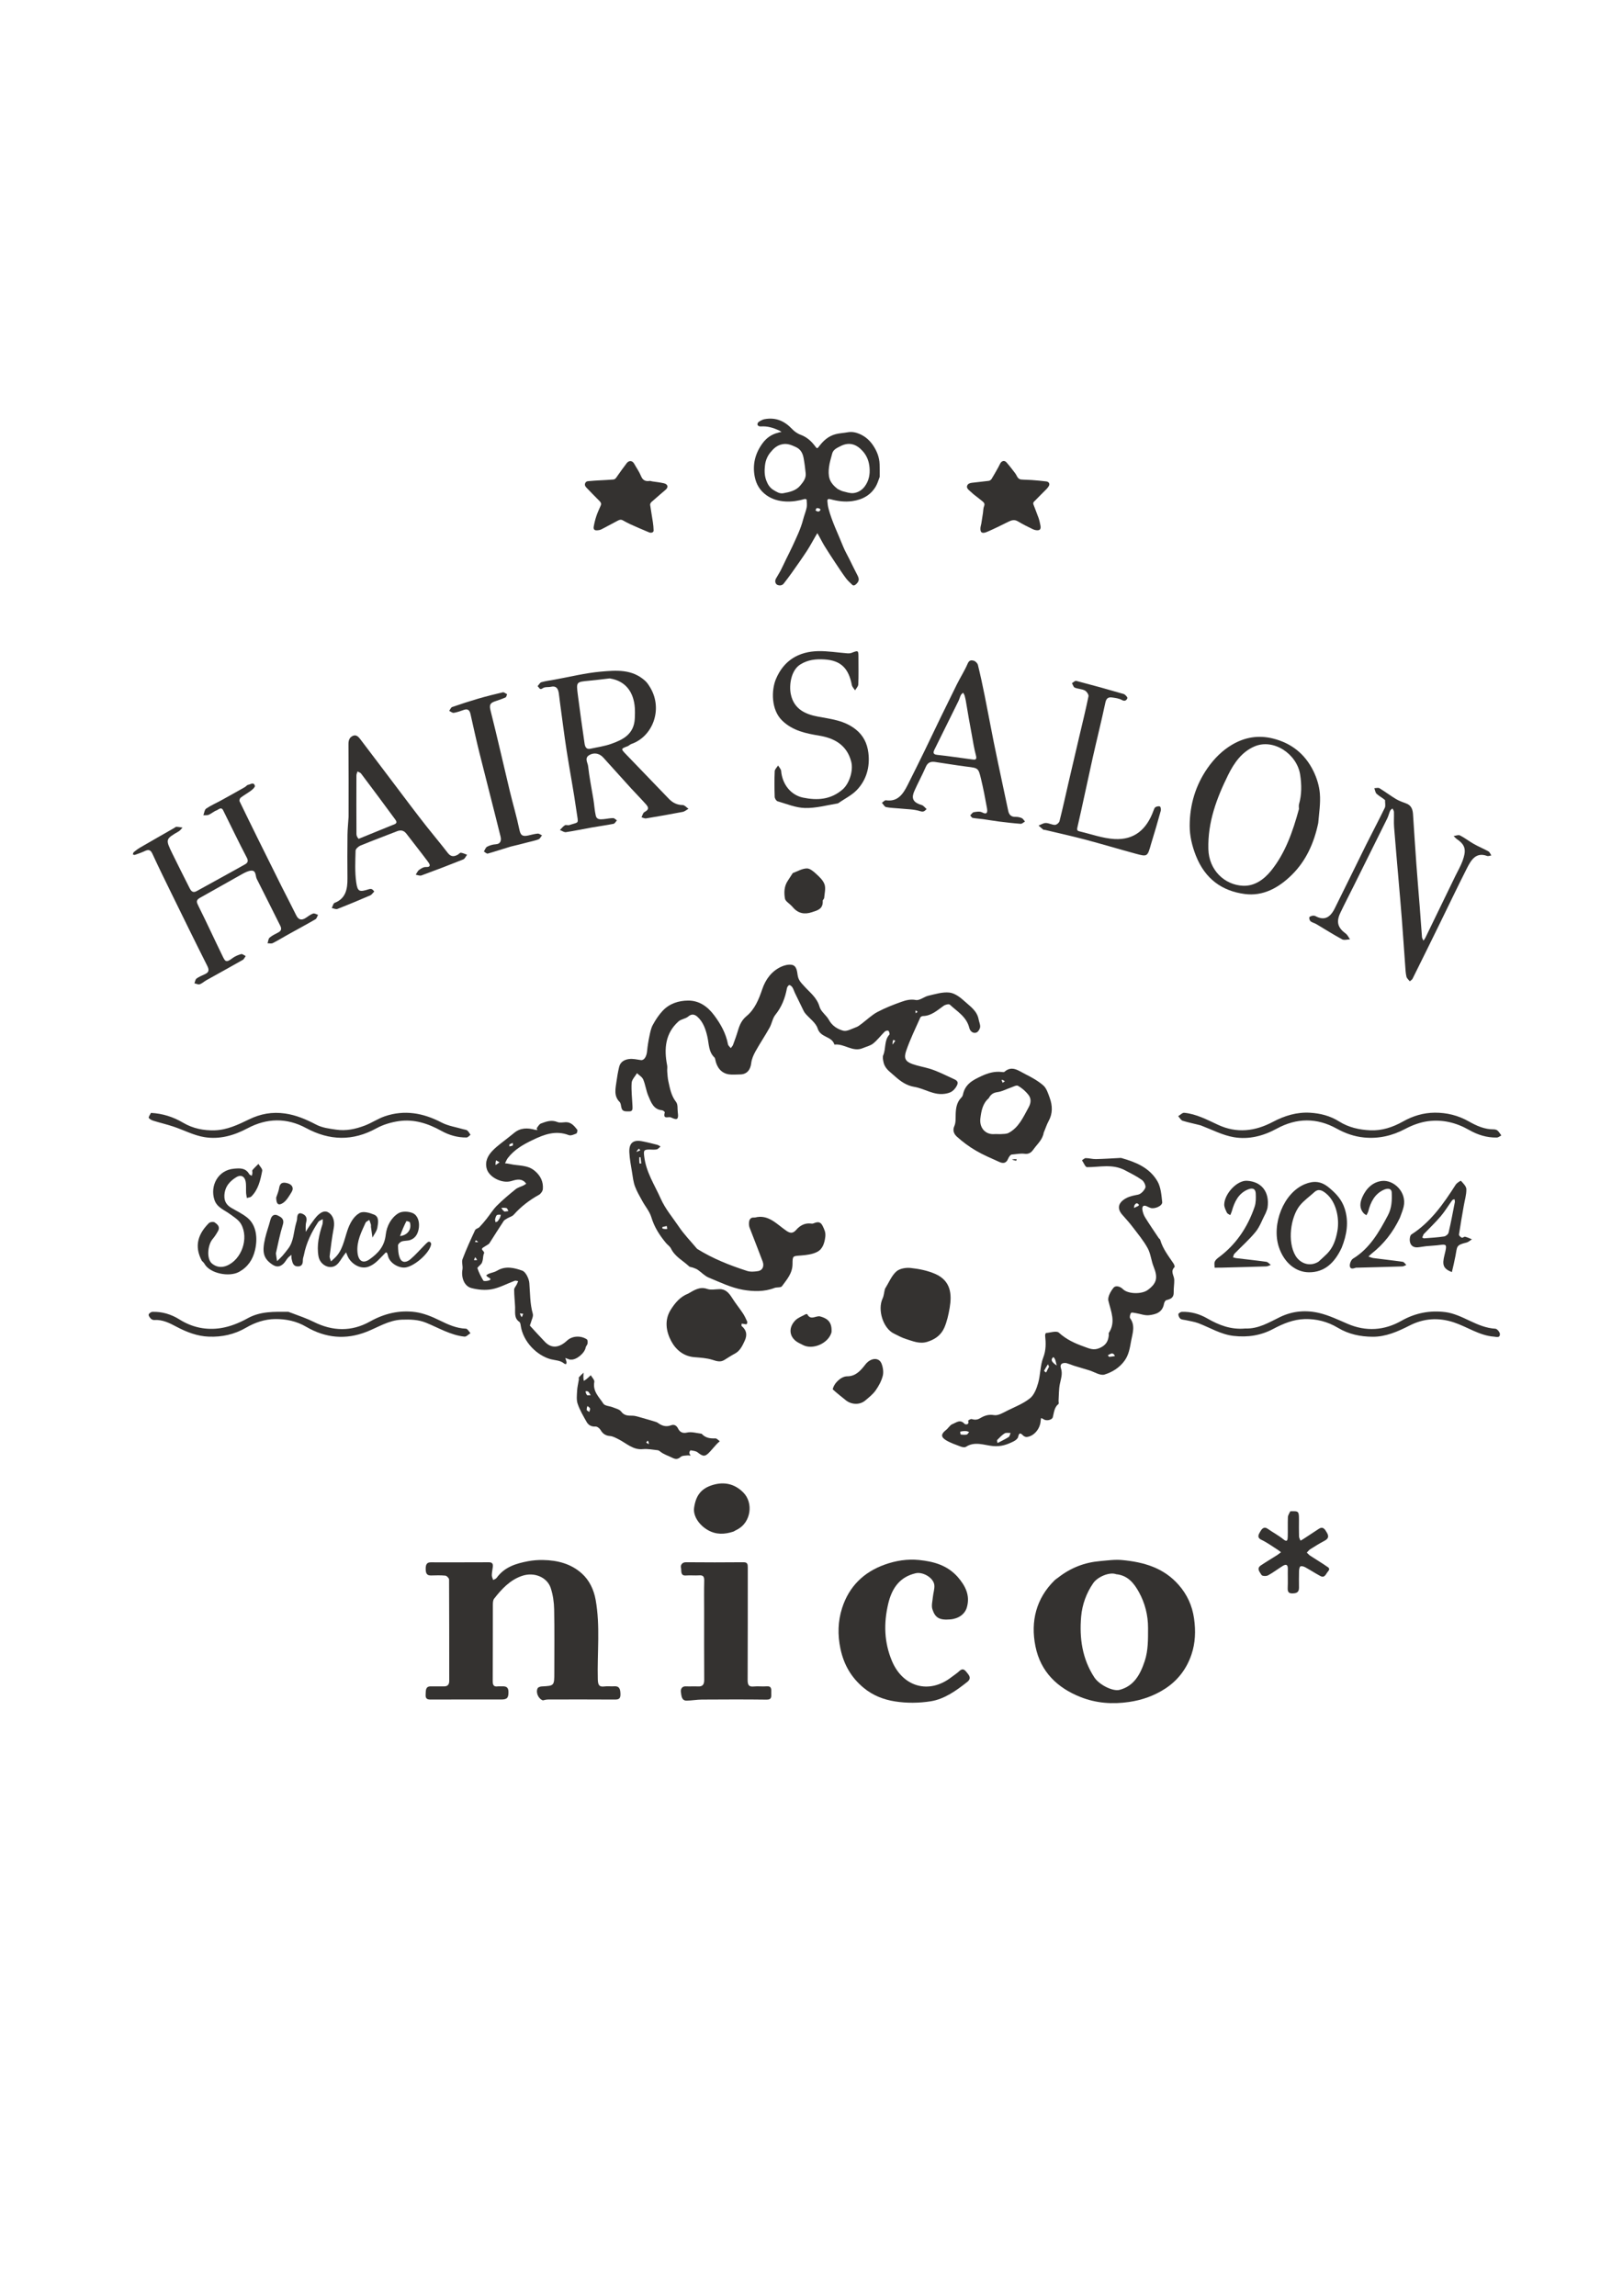 <?xml version="1.0" encoding="UTF-8" standalone="no"?><svg xmlns="http://www.w3.org/2000/svg" xmlns:xlink="http://www.w3.org/1999/xlink" fill="#343230" height="841.89" viewBox="0 0 595.28 841.89" width="595.28"><g><g><g><defs><path d="M47.93 142.99H551.48V625.44H47.93z" id="a"/></defs><clipPath id="b"><use overflow="visible" xlink:href="#a"/></clipPath><path clip-path="url(#b)" clip-rule="evenodd" d="M199.1,623.54c-1.68-0.61-2.67-2.93-1.9-4.44c0.21-0.41,0.99-0.65,1.53-0.67c4.57-0.24,4.58-0.22,4.58-5.15 c0-7.73,0.1-15.46-0.06-23.18c-0.05-2.6-0.45-5.3-1.25-7.74c-1.28-3.93-6.01-6.02-10.56-4.46c-4.36,1.49-7.42,4.77-10.22,8.37 c-0.4,0.51-0.44,1.45-0.45,2.18c-0.03,9.33,0.01,18.66-0.05,27.99c-0.01,1.51,0.39,2.17,1.83,1.97c0.47-0.06,0.96,0.01,1.43-0.01 c1.32-0.07,2.47,0.07,2.51,1.91c0.05,2.3-0.48,2.91-2.59,2.91c-8.61,0-17.22-0.02-25.83,0.02c-1.3,0.01-2.06-0.21-1.95-1.85 c0.09-1.47-0.13-3.01,1.93-2.99c1.57,0.02,3.14-0.02,4.72,0.01c1.32,0.03,2-0.56,2-2.02c-0.01-12.39,0.01-24.78-0.06-37.17 c0-0.5-0.85-1.37-1.37-1.42c-1.76-0.18-3.55-0.09-5.32-0.06c-1.57,0.02-1.87-0.96-1.88-2.38c-0.01-1.4,0.26-2.44,1.82-2.44 c7.11,0,14.21,0.02,21.32-0.02c1.17-0.01,1.62,0.48,1.48,1.66c-0.12,1.04-0.36,2.06-0.37,3.1c-0.01,0.57,0.32,1.15,0.5,1.73 c0.43-0.25,0.99-0.39,1.26-0.77c2.93-4.04,7.16-5.28,11.54-6.11c1.82-0.34,3.71-0.48,5.56-0.44c5.21,0.1,10.19,1.34,14.22,5 c2.68,2.44,4.32,5.84,4.99,9.56c1.75,9.66,0.55,19.43,0.8,29.15c0.05,2.03,0.44,2.94,2.47,2.65c1.14-0.16,2.32,0.04,3.48-0.05 c1.97-0.15,2.3,0.98,2.36,2.79c0.06,1.89-0.72,2.08-2.19,2.07c-8.06-0.06-16.13-0.03-24.19-0.02 C200.52,623.22,199.86,623.35,199.1,623.54z" fill-rule="evenodd"/><path clip-path="url(#b)" clip-rule="evenodd" d="M335.76,370.6c0.03,0.33,0.07,0.66,0.1,0.98c0.23-0.17,0.46-0.34,0.68-0.51 C336.36,370.84,336.16,370.61,335.76,370.6z M327.36,383.06c0.34-0.46,0.68-0.93,1.03-1.39c-0.26-0.12-0.51-0.24-0.77-0.36 C327.46,381.82,327.31,382.33,327.36,383.06 M316.18,375.3c1.95-1.5,3.68-3.16,5.69-4.22c2.82-1.49,5.81-2.66,8.8-3.72 c1.65-0.58,3.3-1.02,5.24-0.65c1.4,0.26,3.03-1.21,4.62-1.58c2.54-0.58,5.18-1.42,7.68-1.15c1.92,0.21,3.93,1.68,5.48,3.11 c2.06,1.91,4.67,3.5,5.26,6.78c0.17,0.94,0.65,1.89,0.54,2.78c-0.09,0.73-0.71,1.72-1.31,1.97c-1.29,0.53-2.37-0.5-2.65-1.64 c-1.03-4.18-4.44-6.02-7.13-8.55c-0.38-0.36-1.67-0.03-2.28,0.4c-2.36,1.66-4.51,3.7-7.58,3.76c-0.34,0.01-0.86,0.25-0.99,0.54 c-1.78,4.02-3.73,7.98-5.16,12.14c-0.93,2.7-0.42,3.97,2.25,4.92c2.1,0.75,4.23,1.08,6.31,1.71c3.08,0.93,5.99,2.49,8.96,3.82 c1.39,0.62,1.8,1.3,0.72,2.94c-1.08,1.64-2.2,2.14-4.03,2.43c-4.13,0.66-7.46-1.9-11.24-2.52c-2.88-0.48-5.07-2.02-7.3-4.05 c-1.64-1.5-3.48-2.58-4-4.98c-0.18-0.84-0.42-1.9-0.11-2.6c1.04-2.42,0.29-5.44,2.27-7.55c0.17-0.18-0.09-1.18-0.39-1.39 c-0.28-0.19-1.03,0-1.34,0.31c-1.44,1.42-2.67,3.1-4.22,4.34c-1.07,0.86-2.54,1.16-3.83,1.71c-3.63,1.57-6.72-1.67-10.22-1.31 c-0.06,0.01-0.18,0-0.19-0.03c-0.98-3.14-5.03-2.41-6.13-5.86c-0.67-2.1-2.92-3.63-4.45-5.42c-0.26-0.3-0.5-0.65-0.68-1.01 c-1.09-2.21-2.17-4.43-3.24-6.66c-0.32-0.66-0.51-1.4-0.9-2c-0.26-0.39-0.8-0.87-1.15-0.82c-0.33,0.05-0.77,0.69-0.85,1.14 c-0.67,3.63-1.93,6.88-4.25,9.75c-1.03,1.27-1.28,3.22-2.12,4.72c-1.64,2.94-3.52,5.72-5.16,8.67c-0.73,1.32-1.4,2.82-1.57,4.31 c-0.28,2.54-1.65,4.16-4.11,4.16c-1.39,0-2.8,0.18-4.16-0.04c-2.65-0.42-4.36-2.44-4.92-5.43c-0.05-0.26-0.12-0.58-0.29-0.74 c-2.18-2.04-2-4.95-2.6-7.61c-0.62-2.74-1.55-5.44-3.65-7.32c-0.95-0.85-2.07-1.22-3.37-0.1c-1,0.86-2.59,0.93-3.57,1.8 c-4.81,4.31-5.39,9.95-4.17,16.11c0.14,0.72-0.03,1.51,0.03,2.26c0.1,1.21,0.16,2.43,0.42,3.61c0.58,2.65,1.06,5.31,2.8,7.52 c0.77,0.98,0.48,2.53,0.65,3.75c0.46,3.26-0.65,2.79-2.54,1.94c-0.9-0.4-3.02,0.94-2.22-1.85c0.04-0.14-0.63-0.73-0.99-0.76 c-3.12-0.23-4.06-2.9-5.07-5.31c-0.8-1.9-1.05-4.06-1.85-5.96c-0.4-0.95-1.5-1.56-2.29-2.33c-0.69,1.18-1.88,2.33-1.96,3.56 c-0.18,2.83,0.18,5.7,0.31,8.56c0.04,0.97,0.11,1.95-1.25,1.89c-1.18-0.05-2.51,0.29-2.86-1.55c-0.12-0.66-0.2-1.49-0.61-1.9 c-2.23-2.24-1.5-4.94-1.14-7.57c0.24-1.77,0.55-3.53,0.96-5.26c0.46-1.96,2.04-2.71,3.65-2.91c1.41-0.18,2.89,0.18,4.33,0.38 c1.17,0.17,2.09-1.24,2.28-3.31c0.17-1.79,0.45-3.57,0.82-5.32c0.3-1.45,0.58-2.98,1.26-4.24c1-1.85,2.19-3.66,3.6-5.17 c2.53-2.72,5.88-3.75,9.35-3.78c3.97-0.03,7.08,2.07,9.55,5.37c2.39,3.2,4.32,6.59,5.09,10.66c0.1,0.52,0.67,0.94,1.03,1.4 c0.29-0.41,0.67-0.77,0.84-1.23c0.65-1.75,1.29-3.52,1.82-5.31c0.61-2.05,1.38-3.76,3.12-5.2c2.99-2.46,4.49-6.11,5.76-9.87 c1.24-3.68,3.46-6.58,6.85-8.19c1.2-0.57,2.7-0.95,3.97-0.74c1.84,0.31,1.95,2.47,2.18,3.91c0.3,1.83,1.32,2.73,2.39,3.93 c2.07,2.31,4.66,4.13,5.63,7.57c0.51,1.79,2.48,3.05,3.42,4.78c1.22,2.24,3.21,3.4,5.21,3.95c1.37,0.38,3.14-0.67,4.68-1.23 C314.71,376.49,315.37,375.87,316.18,375.3" fill-rule="evenodd"/><path clip-path="url(#b)" clip-rule="evenodd" d="M409.38,577.28c-2.32-0.92-6.77,0.89-8.42,3.29c-2.52,3.66-4.03,7.83-4.42,12.23 c-0.69,7.92,0.41,15.55,4.83,22.3c1.79,2.74,6.8,5.24,9.26,4.59c5.25-1.38,7.58-5.57,9.23-10.56c1.31-3.97,1.21-8.05,1.22-12.14 c0.01-4.72-1.15-9.16-3.35-13.15C415.96,580.65,413.7,577.7,409.38,577.28z M388.15,578.48c4.62-3.6,9.69-5.52,15.23-6 c2.74-0.24,5.52-0.65,8.23-0.39c7.8,0.74,15.2,2.76,20.79,9.21c2.99,3.45,4.87,7.44,5.55,12.21c0.65,4.57,0.48,9.01-0.96,13.26 c-1.79,5.29-5.09,9.53-9.62,12.47c-4.07,2.64-8.5,4.2-13.28,4.89c-6.12,0.89-12.08,0.46-17.83-1.83 c-8.3-3.3-14.57-9.1-16.48-18.56c-1.86-9.19,0.27-17.59,7-24.21C387.15,579.16,387.62,578.9,388.15,578.48" fill-rule="evenodd"/><path clip-path="url(#b)" clip-rule="evenodd" d="M417.78,441.9c-0.58-0.9-1.16-0.79-1.66,0.05c-0.16,0.28-0.14,0.68-0.2,1.02c0.51-0.24,1.01-0.47,1.51-0.71 C417.49,442.24,417.53,442.17,417.78,441.9z M408.15,496.36c-0.2,0-0.43-0.06-0.61,0.01c-0.41,0.17-0.8,0.4-1.2,0.6 c0.17,0.21,0.34,0.59,0.51,0.59c0.69-0.03,1.38-0.17,2.07-0.28C408.8,496.97,408.68,496.66,408.15,496.36 M384.77,501.17 c-0.14-0.29-0.28-0.58-0.42-0.87c-0.48,0.78-0.97,1.54-1.4,2.35c-0.04,0.08,0.4,0.44,0.63,0.65c0.01,0.01,0.21-0.17,0.27-0.29 C384.11,502.47,384.33,501.93,384.77,501.17 M386.62,497.89c-0.11-0.07-0.28-0.23-0.31-0.21c-1.02,0.86-0.5,1.6,0.21,2.27 c0.32,0.3,0.71,0.52,1.07,0.78c-0.16-0.63-0.31-1.26-0.49-1.89C387.03,498.59,386.91,498.35,386.62,497.89 M352.17,525.01 c0.06,0.36,0.09,1.01,0.19,1.03c0.73,0.1,1.5,0.16,2.22,0.02c0.33-0.06,0.58-0.61,0.87-0.94c-0.35-0.11-0.69-0.28-1.04-0.31 C353.73,524.75,353.05,524.79,352.17,525.01 M365.91,529.16c1.35-0.72,2.75-1.36,4.04-2.19c0.38-0.24,0.48-0.98,0.7-1.5 c-0.74,0.04-1.61-0.18-2.18,0.17c-1,0.61-1.85,1.54-2.7,2.4C365.61,528.19,365.72,528.64,365.91,529.16 M391.13,499.86 c-1.61-0.23-2.48,0.46-2,1.89c0.7,2.09-0.03,3.88-0.41,5.83c-0.38,1.95-0.33,4-0.46,6c-0.03,0.44,0.16,1.12-0.03,1.27 c-1.55,1.22-1.62,3.06-2.07,4.81c-0.29,1.14-2.48,1.51-3.46,0.76c-0.24-0.19-0.56-0.27-0.84-0.41c-0.06,0.34-0.15,0.68-0.17,1.02 c-0.17,2.93-2.46,5.66-5.08,5.92c-0.45,0.04-1.05-0.22-1.39-0.57c-1.02-1.04-1.45-0.99-1.8,0.59c-0.15,0.65-1,1.27-1.66,1.6 c-2.36,1.18-4.61,1.98-7.51,1.72c-3.22-0.29-6.7-1.87-9.97,0.28c-0.46,0.3-1.33,0.12-1.93-0.1c-1.84-0.7-3.75-1.33-5.43-2.36 c-1.92-1.19-1.77-2.3,0.1-3.75c0.81-0.63,1.39-1.76,2.26-2.1c1.39-0.53,2.89-1.95,4.48-0.13c0.2,0.23,1.87,0.6,1.33-1.16 c-0.02-0.06,0.91-0.69,1.27-0.58c1.14,0.34,2.09,0.31,3.18-0.35c1.53-0.91,3.05-1.45,5.06-1.1c1.59,0.27,3.49-0.98,5.15-1.79 c2.76-1.34,5.7-2.5,8.08-4.43c1.48-1.2,2.38-3.56,2.95-5.59c0.85-3.01,0.73-6.39,1.84-9.25c1.09-2.8,1-5.38,0.71-8.15 c-0.03-0.3,0.19-0.89,0.33-0.9c1.61-0.13,3.83-0.93,4.73-0.11c2.75,2.5,5.83,3.9,9.16,5.08c1.93,0.69,3.51,1.53,5.78,0.53 c2.24-0.99,3.13-2.39,3.35-4.69c0.03-0.29-0.11-0.67,0.02-0.86c2.63-4.02,0.77-7.81-0.17-11.8c-0.33-1.38,0.87-3.53,1.93-4.8 c0.68-0.8,2.26-0.57,3.4,0.56c1.89,1.87,6.95,1.91,9.11,0.31c3.35-2.48,3.78-4.52,2.15-8.56c-0.88-2.18-1.07-4.74-2.17-6.75 c-1.49-2.74-3.52-5.16-5.4-7.64c-1.21-1.6-2.55-3.1-3.88-4.59c-2.13-2.38-1.49-4.56,1.33-6.1c1.49-0.81,2.9-1,4.44-1.33 c1.04-0.22,2.2-1.45,2.65-2.53c0.27-0.65-0.48-2.28-1.2-2.8c-1.93-1.39-4.09-2.45-6.17-3.55c-4.75-2.52-9.34-1.16-14.03-1.19 c-0.62,0-1.23-1.64-1.85-2.51c0.47-0.29,0.93-0.82,1.4-0.81c1.24,0.01,2.49,0.39,3.72,0.36c2.91-0.06,5.81-0.26,8.71-0.41 c0.2-0.01,0.42-0.05,0.61,0.01c5.18,1.48,10.24,3.44,13.22,8.49c1.26,2.13,1.49,5.07,1.77,7.69c0.14,1.35-2.69,2.61-4.25,2.14 c-0.48-0.15-0.94-0.4-1.4-0.61c-1.35-0.63-1.8,0.17-1.6,1.38c0.16,0.97,0.53,1.98,1.05,2.8c1.57,2.53,3.26,4.98,4.91,7.46 c0.16,0.23,0.48,0.38,0.55,0.63c0.96,3.36,3.07,5.98,4.92,8.76c0.24,0.36,0.49,1.15,0.35,1.28c-1.66,1.55-0.15,3.1-0.11,4.65 c0.04,1.52-0.25,3.04-0.2,4.56c0.06,2.1-1.21,2.5-2.71,2.9c-0.37,0.1-0.77,0.82-0.85,1.32c-0.58,3.25-3.06,3.9-5.44,4.19 c-1.61,0.2-3.31-0.51-4.98-0.77c-0.57-0.09-1.47-0.33-1.68-0.05c-0.35,0.48-0.58,1.58-0.31,1.96c1.96,2.73,0.86,5.53,0.35,8.32 c-0.46,2.54-0.83,5.06-2.42,7.25c-1.92,2.65-4.59,4.21-7.33,5.06c-1.6,0.49-3.73-0.97-5.62-1.55c-1.9-0.57-3.8-1.12-5.69-1.71 C393,500.51,392.17,500.16,391.13,499.86" fill-rule="evenodd"/><path clip-path="url(#b)" clip-rule="evenodd" d="M351.25,578.26c2.81,3.26,4.65,6.74,3.37,11.19c-0.7,2.44-3,4.14-6.06,4.4c-3.94,0.34-5.56-0.53-6.58-3.74 c-0.43-1.34,0.05-3.03,0.19-4.55c0.14-1.45,0.67-2.93,0.52-4.32c-0.31-2.7-4.23-4.91-6.81-4.32c-5.78,1.33-8.73,5.35-10.11,11.22 c-1.69,7.18-1.49,14.13,1.38,20.97c3.97,9.44,13.54,12.37,21.86,5.89c0.94-0.73,1.97-1.36,2.83-2.18 c1.55-1.48,2.32-0.03,3.11,0.92c0.81,0.98,1.18,1.97-0.18,3.04c-4.09,3.23-8.38,6.3-13.41,7.1c-4.3,0.68-8.83,0.72-13.12,0.04 c-4.08-0.64-8.1-2.14-11.55-5.04c-4.44-3.72-7.17-8.36-8.42-14.21c-1.09-5.11-0.96-10.16,0.6-15c2.6-8.07,8.07-13.2,15.62-15.91 c4.12-1.48,8.36-2.12,12.64-1.69C342.31,572.61,347.32,573.88,351.25,578.26z" fill-rule="evenodd"/><path clip-path="url(#b)" clip-rule="evenodd" d="M223.61,248.78c-2.55,0.29-5.1,0.63-7.65,0.86c-4.59,0.43-4.63,0.41-4.03,5.12 c0.77,5.98,1.6,11.95,2.48,17.92c0.16,1.11,0.62,2.22,2.07,1.9c2.58-0.57,5.22-0.92,7.7-1.8c4.27-1.52,8.36-3.49,8.65-9.3 c0.07-1.33,0.09-2.68,0-4.01C232.44,254.27,229.87,249.75,223.61,248.78z M238.57,252.27c4.62,7.92,0.82,17.86-7.03,20.57 c-0.47,0.16-0.86,0.62-1.33,0.8c-2.52,0.95-2.54,0.95-0.67,2.9c5.25,5.47,10.51,10.93,15.78,16.39c1.41,1.46,3.03,2.27,5.08,2.29 c0.71,0.01,1.41,0.89,2.12,1.37c-0.71,0.39-1.38,1-2.13,1.14c-4.46,0.86-8.94,1.64-13.43,2.38c-0.52,0.09-1.11-0.26-1.67-0.4 c0.33-0.65,0.52-1.59,1.03-1.88c1.58-0.9,1.82-1.51,0.58-2.91c-1.79-2.01-3.68-3.91-5.49-5.89c-3.4-3.74-6.76-7.51-10.16-11.25 c-1.46-1.6-3.46-1.9-5.16-0.86c-1.81,1.11-0.52,2.78-0.39,4c0.44,4.1,1.29,8.15,1.95,12.23c0.32,1.98,0.42,4.02,0.87,5.97 c0.35,1.52,1.71,1.37,2.85,1.27c1.18-0.1,2.35-0.38,3.52-0.38c0.46,0,0.92,0.54,1.38,0.83c-0.41,0.44-0.76,1.17-1.23,1.26 c-2.68,0.54-5.4,0.89-8.09,1.37c-3.13,0.55-6.24,1.23-9.37,1.69c-0.69,0.1-1.48-0.51-2.22-0.79c0.6-0.59,1.14-1.31,1.83-1.73 c0.41-0.25,1.11,0.1,1.61-0.07c3.77-1.28,3.34-0.14,2.66-5.01c-1.04-7.43-2.47-14.8-3.62-22.21c-0.92-5.96-1.66-11.95-2.48-17.93 c-0.15-1.1-0.24-2.22-0.42-3.32c-0.27-1.67-1.01-2.66-2.8-2.26c-1.02,0.23-2.28-0.03-3.06,0.53c-1.23,0.89-1.32-0.42-1.92-0.72 c0.47-0.51,0.86-1.32,1.41-1.48c1.55-0.45,3.17-0.64,4.77-0.93c5.68-1.02,11.34-2.45,17.06-2.95c5.6-0.49,11.46-1,16.25,3.4 C237.39,250.34,237.94,251.25,238.57,252.27" fill-rule="evenodd"/><path clip-path="url(#b)" clip-rule="evenodd" d="M103.35,325.21c1.84,3.57,3.58,7.03,5.32,10.49c0.82,1.63,1.96,1.9,3.5,0.89c0.87-0.57,1.71-1.25,2.66-1.58 c0.51-0.18,1.21,0.29,1.83,0.47c-0.31,0.55-0.49,1.36-0.95,1.62c-3.4,1.97-6.85,3.82-10.28,5.73c-1.8,1-3.55,2.1-5.39,3.02 c-0.53,0.26-1.27,0.05-1.91,0.06c0.24-0.7,0.28-1.66,0.75-2.06c0.92-0.79,2.06-1.33,3.14-1.89c1.09-0.56,1.37-1.28,0.79-2.45 c-2.88-5.72-5.71-11.47-8.62-17.18c-0.56-1.1-0.19-3.13-1.99-3.06c-1.14,0.05-2.32,0.68-3.38,1.26 c-5.18,2.87-10.3,5.85-15.48,8.71c-1.63,0.9-1.2,1.71-0.5,3.12c2.98,5.96,5.75,12.03,8.68,18.02c0.98,2.01,1.25,2.91,3.64,1.06 c0.95-0.74,2.13-1.22,3.27-1.56c0.46-0.14,1.11,0.45,1.68,0.7c-0.35,0.49-0.61,1.17-1.08,1.43c-4.42,2.52-8.87,4.95-13.3,7.43 c-0.85,0.47-1.6,1.21-2.49,1.5c-0.56,0.19-1.29-0.22-1.94-0.35c0.25-0.6,0.35-1.44,0.78-1.75c0.93-0.67,2.02-1.11,3.06-1.59 c1.44-0.66,1.69-1.46,0.89-3.04c-4.47-8.87-8.84-17.81-13.22-26.74c-2.35-4.79-4.7-9.58-6.93-14.43c-0.74-1.61-1.6-1.5-2.84-0.92 c-1.16,0.54-2.36,0.95-3.57,1.37c-0.21,0.07-0.5-0.1-0.75-0.15c0.12-0.3,0.15-0.71,0.36-0.88c0.77-0.62,1.56-1.22,2.41-1.71 c4.12-2.4,8.27-4.75,12.4-7.12c0.28-0.16,0.57-0.45,0.84-0.44c0.74,0.03,1.48,0.19,2.22,0.29c-0.46,0.46-0.84,1.06-1.38,1.37 c-4.9,2.86-4.94,2.86-2.34,8.21c2.07,4.26,4.23,8.48,6.36,12.72c0.57,1.13,1.28,1.7,2.55,0.99c5.9-3.28,11.84-6.48,17.71-9.8 c0.7-0.4,1.45-0.98,0.7-2.41c-3.01-5.72-5.79-11.58-8.68-17.37c-0.74-1.49-1.71-0.29-2.46-0.01c-1.01,0.37-1.86,1.18-2.86,1.61 c-0.58,0.25-1.31,0.12-1.97,0.17c0.33-0.84,0.44-2.04,1.03-2.44c1.75-1.19,3.71-2.03,5.56-3.05c2.87-1.58,5.74-3.18,8.59-4.8 c0.45-0.26,0.83-0.81,1.29-0.88c0.84-0.13,2.01-1.18,2.44,0.4c0.11,0.39-0.77,1.24-1.33,1.67c-1.25,0.94-2.63,1.7-3.88,2.64 c-0.3,0.22-0.57,1.01-0.42,1.31c2.22,4.64,4.51,9.24,6.77,13.85C97.54,313.48,100.39,319.29,103.35,325.21z" fill-rule="evenodd"/><path clip-path="url(#b)" clip-rule="evenodd" d="M233.45,422.43c0.46-0.2,0.92-0.4,1.39-0.6c-0.16-0.2-0.31-0.41-0.47-0.61 C233.99,421.55,233.62,421.88,233.45,422.43z M234.47,424.4c0.01,0.74,0.01,1.48,0.06,2.22c0,0.04,0.43,0.04,0.67,0.06 c-0.08-0.73-0.15-1.47-0.25-2.2C234.94,424.37,234.77,424.28,234.47,424.4 M244.73,450.65c-0.06-0.35-0.11-0.7-0.17-1.05 c-0.54,0.12-1.09,0.22-1.62,0.37c-0.03,0.01-0.01,0.53,0.06,0.55C243.49,450.67,244.01,450.76,244.73,450.65 M255.69,457.97 c5.84,3.64,12.01,6.05,18.32,8.09c1.25,0.4,2.73,0.27,4.06,0.06c1.61-0.26,2.29-1.78,1.66-3.5c-1.4-3.76-2.89-7.47-4.32-11.21 c-0.29-0.75-0.67-1.52-0.7-2.3c-0.06-1.4,0.17-2.75,1.99-2.63c0.07,0,0.14,0.02,0.2,0c4.88-1.28,7.96,2.4,11.45,4.81 c1.48,1.02,2.46,1.12,3.73-0.34c1.3-1.48,2.99-2.44,5.03-2.29c0.41,0.03,0.86,0.13,1.22-0.02c1.4-0.57,2.58-0.86,3.44,1 c0.58,1.27,1.12,2.22,0.93,3.9c-0.28,2.41-1.04,4.5-2.84,5.47c-1.82,0.99-4.09,1.24-6.19,1.4c-2.91,0.22-2.97,0.06-2.99,3.14 c-0.02,3.41-2.11,5.7-3.87,8.11c-0.45,0.61-1.88,0.3-2.77,0.65c-3.79,1.46-7.81,1.31-11.53,0.67c-4.31-0.75-8.45-2.77-12.57-4.47 c-1.46-0.6-2.66-1.93-4.02-2.86c-0.52-0.36-1.15-0.56-1.74-0.79c-0.48-0.19-1.1-0.16-1.44-0.48c-2.27-2.12-5.15-3.5-6.65-6.55 c-0.39-0.79-1.24-1.31-1.82-2.01c-2.32-2.8-4.27-5.77-5.37-9.44c-0.64-2.14-2.23-3.96-3.32-5.96c-0.96-1.75-2-3.49-2.69-5.37 c-0.6-1.64-0.8-3.45-1.08-5.21c-0.39-2.39-0.86-4.79-0.98-7.21c-0.17-3.43,1.37-4.74,4.6-4.13c1.89,0.35,3.77,0.84,5.64,1.31 c0.42,0.11,0.79,0.41,1.19,0.62c-0.46,0.37-0.88,0.96-1.39,1.06c-0.86,0.18-1.77,0.05-2.66,0.05c-2.16,0.01-2.19,0.41-1.91,2.65 c0.71,5.73,3.77,10.28,6.01,15.3c1.72,3.86,4.32,6.86,6.57,10.19C250.84,452.62,253.33,455.16,255.69,457.97" fill-rule="evenodd"/><path clip-path="url(#b)" clip-rule="evenodd" d="M258.26,590.84c0-3.86-0.06-7.5,0.03-11.14c0.04-1.49-0.35-2.1-1.81-2c-1.63,0.11-3.28-0.08-4.91,0.05 c-2.15,0.17-1.54-1.85-1.8-2.81c-0.25-0.91,0.35-2.07,1.83-2.05c7.03,0.06,14.07,0.07,21.1,0c1.52-0.01,1.57,0.81,1.57,2.03 c-0.02,13.69,0.02,27.39-0.05,41.08c-0.01,1.86,0.39,2.64,2.24,2.45c1.56-0.17,3.15,0.08,4.71-0.06c1.81-0.16,1.76,1,1.71,2.31 c-0.05,1.25,0.38,2.59-1.68,2.57c-7.92-0.1-15.84-0.07-23.76-0.02c-1.86,0.01-3.71,0.36-5.57,0.39 c-1.95,0.04-1.92-1.87-2.13-3.12c-0.17-1.01,0.33-2.2,1.8-2.12c1.5,0.07,3.01-0.04,4.51,0.03c1.67,0.08,2.25-0.71,2.24-2.44 C258.23,607.66,258.26,599.36,258.26,590.84z" fill-rule="evenodd"/><path clip-path="url(#b)" clip-rule="evenodd" d="M175.42,455.46c-0.29-0.22-0.58-0.44-0.88-0.66c-0.12,0.2-0.24,0.39-0.35,0.59 C174.53,455.48,174.87,455.58,175.42,455.46z M175.01,462.02c-0.23-0.33-0.47-0.67-0.7-1c-0.16,0.35-0.33,0.69-0.5,1.04 C174.14,462.11,174.47,462.18,175.01,462.02 M188.13,420.03c-0.01-0.3-0.02-0.6-0.02-0.9c-0.41,0.17-0.86,0.29-1.23,0.53 c-0.11,0.07-0.04,0.47-0.06,0.72C187.19,420.33,187.56,420.29,188.13,420.03 M191.41,483.01c0.16-0.41,0.33-0.82,0.49-1.22 c-0.41-0.05-0.83-0.11-1.24-0.16C190.84,482.16,191.03,482.7,191.41,483.01 M181.78,427.24c0.48-0.34,0.96-0.67,1.44-1.01 c-0.43-0.25-0.85-0.5-1.28-0.74C181.81,426,181.69,426.51,181.78,427.24 M185.06,444.3c0.47-0.06,0.94-0.12,1.41-0.19 c-0.23-0.38-0.39-0.98-0.69-1.08c-0.59-0.19-1.26-0.09-1.89-0.11C184.14,443.39,184.39,443.85,185.06,444.3 M181.57,447.15 c0.05,0.34,0.09,0.68,0.14,1.02c0.28-0.1,0.64-0.12,0.82-0.32c0.34-0.39,0.62-0.86,0.86-1.34c0.16-0.32,0.19-0.7,0.28-1.06 c-0.46,0.02-1-0.1-1.36,0.11C181.96,445.75,181.81,446.31,181.57,447.15 M185.98,446.82c-0.48,0.37-0.98,0.53-1.22,0.9 c-1.78,2.7-3.5,5.44-5.24,8.17c-0.08,0.12-0.17,0.24-0.28,0.31c-0.65,0.42-1.32,0.82-1.98,1.24c-1.37,0.89,0.7,1.33,0.25,2.23 c-0.34,0.7-0.29,1.61-0.46,2.42c-0.1,0.45-0.23,0.95-0.49,1.31c-0.45,0.62-1.55,1.35-1.44,1.68c0.52,1.58,1.29,3.08,2.14,4.5 c0.17,0.29,1.09,0.2,1.63,0.09c1.19-0.25,1.41-0.7,0.13-1.31c-0.27-0.13-0.47-0.44-0.71-0.67c0.33-0.21,0.64-0.48,0.99-0.61 c1.01-0.39,2.13-0.56,3.05-1.12c3.09-1.86,6.31-1.03,9.22,0c1.24,0.44,2.45,2.91,2.58,4.55c0.3,3.78,0.21,7.56,1.27,11.28 c0.27,0.94-0.46,2.21-0.74,3.33c-0.09,0.36-0.4,0.92-0.28,1.06c1.78,1.98,3.6,3.92,5.43,5.85c2.52,2.67,5.39,2.16,8.14-0.41 c1.96-1.83,5.15-1.9,7.3-0.45c0.28,0.19,0.31,1.05,0.23,1.55c-0.09,0.5-0.61,0.92-0.69,1.43c-0.36,2.09-3.5,4.67-5.47,4.42 c-0.13-0.02-0.28,0.03-0.41-0.01c-0.54-0.18-1.07-0.38-1.6-0.58c0.16,0.48,0.36,0.96,0.46,1.46c0.05,0.25-0.08,0.54-0.13,0.81 c-0.23-0.06-0.52-0.05-0.69-0.19c-1.46-1.24-3.24-1.17-4.93-1.61c-4.95-1.29-10.19-6.28-11.06-12.4 c-0.06-0.46-0.18-1.09-0.48-1.29c-2.01-1.37-1.49-3.48-1.57-5.45c-0.09-2.13-0.35-4.25-0.35-6.38c0-0.64,0.64-1.27,0.96-1.92 c0.19-0.39,0.35-0.8,0.52-1.2c-0.43-0.05-0.91-0.27-1.27-0.13c-2.81,1.03-5.52,2.55-8.4,3.09c-2.42,0.46-5.12,0.2-7.53-0.44 c-2.62-0.7-3.76-3.89-3.24-6.81c0.22-1.23-0.38-2.7,0.03-3.79c1.37-3.62,2.98-7.14,4.61-10.64c0.24-0.51,1.13-0.63,1.58-1.09 c0.93-0.96,1.8-2,2.64-3.06c1.27-1.6,2.36-3.4,3.78-4.82c2.16-2.15,4.49-4.1,6.85-6.01c0.83-0.67,1.95-0.93,2.92-1.41 c0.35-0.17,0.66-0.42,0.98-0.63c-0.23-0.26-0.43-0.56-0.7-0.77c-1.62-1.28-3.35-0.58-4.98-0.14c-3.22,0.87-7.92-1.42-8.8-4.54 c-0.77-2.71,0.45-4.92,2.13-6.66c1.72-1.79,3.79-3.19,5.71-4.75c0.72-0.59,1.47-1.16,2.19-1.75c2.36-1.96,4.98-1.9,7.7-1.15 c0.27,0.07,0.56,0.06,0.84,0.09c-0.08-0.25-0.3-0.62-0.21-0.73c0.45-0.6,0.89-1.42,1.5-1.66c1.94-0.74,3.89-1.45,6.05-0.55 c0.89,0.37,2.03,0.09,3.05,0.06c1.98-0.07,3.12,1.37,4.23,2.76c0.18,0.23-0.07,1.29-0.32,1.39c-0.89,0.36-2.02,0.89-2.79,0.59 c-4.82-1.86-9.09-0.24-13.41,1.86c-3.36,1.63-6.55,3.44-8.93,6.53c-0.44,0.57-0.7,1.29-1.04,1.94c0.58,0.08,1.17,0.11,1.74,0.25 c3.11,0.75,6.49,0.21,9.25,2.59c2.03,1.75,3.1,3.89,2.89,6.6c-0.06,0.76-0.77,1.76-1.43,2.12c-3.47,1.91-6.57,4.29-9.27,7.31 C187.87,446.08,186.88,446.3,185.98,446.82" fill-rule="evenodd"/><path clip-path="url(#b)" clip-rule="evenodd" d="M476.43,296.67c0-0.58-0.13-1.21,0.02-1.74c1.01-3.58,0.98-7.16,0.42-10.83 c-1.16-7.6-9.73-13.37-16.72-10.39c-4.65,1.99-7.48,5.98-9.7,10.48c-4.2,8.5-7.51,17.29-7.25,27.18 c0.21,7.78,5.98,13.14,12.69,13.45c4.21,0.19,7.67-2.26,10.3-5.5C471.41,312.86,474.15,305.02,476.43,296.67z M483.5,301.81 c-1.55,7.42-4.53,13.92-9.69,19.01c-4.82,4.76-10.57,7.92-17.28,7.02c-8.26-1.1-14.53-5.47-17.92-14.09 c-1.41-3.59-2.27-7.28-2.26-10.97c0.02-7.69,2.17-14.83,6.54-21.1c2.45-3.51,5.41-6.46,8.95-8.56c4.72-2.8,9.78-3.65,15.2-2.26 c6.6,1.69,11.58,5.57,14.69,11.9c1.24,2.53,2.15,5.47,2.37,8.3C484.38,294.57,483.81,298.15,483.5,301.81" fill-rule="evenodd"/><path clip-path="url(#b)" clip-rule="evenodd" d="M508,293.39c-1.04-0.89-2.17-1.44-3.08-2.28c-0.48-0.44-0.58-1.36-0.85-2.07c0.63-0.01,1.4-0.28,1.88,0.01 c2.06,1.24,3.99,2.73,6.06,3.96c1.2,0.72,2.55,1.17,3.86,1.67c1.72,0.66,2.27,2.09,2.39,3.86c0.4,6.16,0.79,12.32,1.24,18.48 c0.37,5.14,0.82,10.28,1.22,15.42c0.29,3.74,0.53,7.49,0.84,11.23c0.04,0.44,0.36,0.85,0.55,1.28c0.24-0.38,0.52-0.73,0.72-1.13 c3.68-7.56,7.34-15.13,11.01-22.69c0.87-1.8,1.91-3.53,2.59-5.42c1.33-3.7,1.25-5.72-1.95-7.9c-0.49-0.33-0.89-0.81-1.33-1.23 c0.79-0.09,1.73-0.53,2.34-0.22c1.78,0.9,3.39,2.18,5.13,3.16c1.73,0.98,3.57,1.72,5.31,2.69c0.46,0.26,0.7,0.97,1.05,1.48 c-0.51,0.08-1.09,0.36-1.53,0.2c-4.17-1.53-5.91,1.55-7.46,4.6c-3.38,6.66-6.59,13.42-9.88,20.12 c-3.32,6.77-6.65,13.54-10.01,20.29c-0.2,0.4-0.67,0.64-1.02,0.95c-0.43-0.56-1.08-1.06-1.23-1.7c-0.3-1.28-0.35-2.63-0.45-3.96 c-0.42-5.72-0.8-11.45-1.24-17.17c-0.37-4.85-0.81-9.7-1.22-14.55c-0.54-6.39-1.13-12.78-1.62-19.18 c-0.14-1.84,0.01-3.69-0.05-5.54c-0.01-0.43-0.35-0.86-0.54-1.28c-0.29,0.27-0.69,0.49-0.85,0.83c-0.41,0.91-0.62,1.92-1.06,2.81 c-4.08,8.26-8.19,16.5-12.29,24.75c-1.64,3.29-3.33,6.54-4.91,9.86c-1.61,3.36-0.96,5.5,1.99,7.66c0.65,0.48,1.04,1.38,1.54,2.09 c-0.97,0.02-2.12,0.41-2.88,0c-3.23-1.74-6.34-3.74-9.51-5.61c-0.66-0.39-1.46-0.53-2.06-1c-0.33-0.26-0.54-0.98-0.48-1.44 c0.04-0.26,0.71-0.51,1.13-0.6c0.37-0.08,0.83-0.03,1.16,0.14c3.14,1.69,5.31,0.62,7.02-2.79c3.88-7.75,7.65-15.57,11.51-23.34 c2.26-4.55,4.65-9.02,6.87-13.59C508.25,295.55,507.99,294.5,508,293.39z" fill-rule="evenodd"/><path clip-path="url(#b)" clip-rule="evenodd" d="M354.22,256.87c-0.14-0.59-0.24-1.2-0.42-1.78c-0.12-0.38-0.36-0.71-0.55-1.06 c-0.29,0.29-0.67,0.52-0.84,0.87c-0.35,0.71-0.54,1.51-0.89,2.22c-2.91,5.92-5.86,11.82-8.77,17.74 c-0.58,1.17-0.51,1.8,1.04,1.96c4.29,0.45,8.56,1.14,12.84,1.68c0.88,0.11,1.79,0.26,1.33-1.44c-0.69-2.56-1.09-5.21-1.57-7.83 C355.65,265.26,354.94,261.28,354.22,256.87z M339.05,275.46c3.96-8.31,7.91-16.41,11.9-24.48c1.28-2.58,2.85-5,3.98-7.65 c0.58-1.36,1.44-1.26,2.23-1.04c0.61,0.17,1.36,0.91,1.52,1.55c0.92,3.76,1.74,7.56,2.5,11.37c1.13,5.63,2.17,11.29,3.3,16.92 c1.05,5.21,2.17,10.41,3.27,15.61c0.68,3.2,1.38,6.39,2.04,9.59c0.32,1.56,1.17,2.26,2.68,2.22c0.76-0.02,1.57,0.14,2.27,0.45 c0.48,0.21,0.81,0.83,1.2,1.27c-0.53,0.29-1.08,0.87-1.59,0.83c-2.69-0.2-5.38-0.52-8.06-0.85c-1.88-0.23-3.74-0.58-5.61-0.84 c-1.31-0.18-2.63-0.24-3.92-0.48c-0.34-0.06-0.61-0.6-0.91-0.91c0.43-0.41,0.82-1.09,1.3-1.18c0.99-0.17,2.19-0.38,3.02,0.05 c2.1,1.1,2.04-0.32,1.81-1.64c-0.63-3.56-1.33-7.12-2.17-10.63c-0.97-4.05-1.06-3.96-5.21-4.48c-3.88-0.49-7.75-1.16-11.63-1.72 c-1.48-0.21-2.66,0.08-3.4,1.78c-1.3,3-2.88,5.87-4.2,8.86c-1.03,2.33-0.89,4.12,2.65,5.14c0.69,0.2,1.23,0.98,1.84,1.49 c-0.66,0.59-0.99,1.21-2.31,0.79c-2.42-0.77-5.07-0.73-7.62-1c-1.65-0.17-3.33-0.17-4.94-0.51c-0.58-0.12-1.02-1.03-1.53-1.58 c0.5-0.32,1.04-0.99,1.49-0.92c4.25,0.64,6.24-2.2,7.95-5.61C334.93,283.77,337,279.73,339.05,275.46" fill-rule="evenodd"/><path clip-path="url(#b)" clip-rule="evenodd" d="M131.54,307.61c4.12-1.68,8.24-3.35,12.35-5.03c0.87-0.35,2.17-0.57,1.12-2 c-4.15-5.67-8.35-11.29-12.57-16.9c-0.29-0.39-0.87-0.53-1.32-0.78c-0.13,0.48-0.39,0.96-0.39,1.44 c-0.03,7.19-0.03,14.39,0.01,21.58C130.75,306.56,131.13,307.19,131.54,307.61z M127.85,299.52c0-9.04,0.04-17.86-0.04-26.68 c-0.01-1.53,0.5-2.55,1.7-3.03c1.31-0.52,2.11,0.58,2.84,1.53c2.82,3.7,5.63,7.42,8.44,11.14c3.34,4.43,6.67,8.86,10.03,13.28 c1.95,2.57,3.92,5.13,5.92,7.66c2.49,3.14,5.07,6.2,7.51,9.38c1.13,1.46,2.31,1.38,3.66,0.62c0.4-0.22,0.79-0.76,1.13-0.72 c0.77,0.1,1.52,0.48,2.27,0.74c-0.46,0.59-0.81,1.48-1.39,1.71c-5.09,2.04-10.21,4-15.35,5.88c-0.6,0.22-1.39-0.16-2.09-0.26 c0.4-0.6,0.69-1.37,1.23-1.76c0.71-0.53,1.62-1.09,2.42-1.06c2.29,0.1,1.39-1.21,0.78-2.02c-2.54-3.42-5.21-6.74-7.79-10.13 c-0.99-1.3-2.09-1.53-3.54-0.96c-4.44,1.76-8.93,3.4-13.35,5.22c-0.75,0.31-1.79,1.22-1.81,1.88c-0.1,3.89-0.31,7.84,0.24,11.66 c0.49,3.39,1.14,3.59,4.57,2.51c1.19-0.38,1.49,0.18,2.04,0.8c-0.49,0.49-0.9,1.19-1.49,1.44c-3.98,1.72-7.98,3.39-12.01,4.96 c-0.58,0.23-1.38-0.2-2.08-0.33c0.34-0.65,0.54-1.71,1.03-1.89c4.08-1.56,4.76-5.02,4.72-9.01c-0.05-5.32-0.05-10.64,0.01-15.96 C127.48,303.99,127.71,301.86,127.85,299.52" fill-rule="evenodd"/><path clip-path="url(#b)" clip-rule="evenodd" d="M307.37,294.6c-4.11,0.69-8.13,1.8-12.13,1.7c-3.37-0.08-6.73-1.5-10.06-2.47 c-0.47-0.14-1.02-1.05-1.04-1.62c-0.1-3.13-0.13-6.27,0.01-9.4c0.03-0.72,0.81-1.4,1.24-2.1c0.39,0.67,1.06,1.32,1.12,2.03 c0.41,4.85,3.54,8.84,8.05,9.76c5.17,1.06,10.1,0.79,14.49-3c2.4-2.08,3.99-6.81,3.18-10.09c-1.62-6.54-6.77-8.81-11.65-9.62 c-4.91-0.82-9.75-1.76-13.65-5.5c-4.17-3.99-4.02-11.23-2.35-15.24c2.92-7,8.5-10.11,15.46-10.27c3.57-0.08,7.15,0.53,10.73,0.8 c0.52,0.04,1.09,0.02,1.57-0.17c2.53-0.97,2.52-0.99,2.52,1.96c0,3.21,0.08,6.42-0.06,9.62c-0.03,0.74-0.77,1.45-1.18,2.17 c-0.41-0.65-1.05-1.25-1.19-1.97c-1.15-5.98-3.9-9-10.03-9.37c-3.07-0.19-6.06,0.07-8.9,1.87c-3.36,2.13-4.11,7.49-3.47,10.77 c1.17,5.96,5.99,7.57,9.92,8.32c4.85,0.92,9.76,1.37,13.96,4.74c2.78,2.23,4.15,5.11,4.58,8.48c0.66,5.16-0.68,9.95-4.14,13.62 C312.44,291.65,309.79,292.89,307.37,294.6z" fill-rule="evenodd"/><path clip-path="url(#b)" clip-rule="evenodd" d="M367.34,395.97c0.13,0.36,0.26,0.73,0.39,1.09c0.28-0.18,0.56-0.36,0.84-0.54 C368.23,396.27,367.89,396.01,367.34,395.97z M362.63,402.75c-2.21,1.89-2.71,4.63-3.05,7.37c-0.42,3.39,1.78,6.03,5.15,5.76 c0.81-0.06,1.63,0.06,2.44,0c0.94-0.07,1.98-0.01,2.78-0.44c3.69-1.95,5.34-5.74,7.3-9.31c0.97-1.76,1.02-3.33-0.1-4.72 c-1.04-1.29-2.35-2.44-3.76-3.23c-0.6-0.34-1.74,0.34-2.62,0.64c-1.62,0.55-3.2,1.43-4.86,1.66 C364.45,400.68,363.47,401.18,362.63,402.75 M382.82,415.32c-0.43,2.63-2.3,4.13-3.61,5.97c-0.81,1.13-1.62,2.08-3.55,1.8 c-1.32-0.19-3.03,0.18-4.57,0.29c-0.49,0.03-1.09,0.93-1.35,1.57c-0.71,1.76-1.93,1.73-3.23,1.14c-2.9-1.31-5.86-2.55-8.61-4.16 c-2.47-1.45-4.84-3.2-6.98-5.15c-0.83-0.76-1.7-2.09-0.88-3.86c0.57-1.24,0.43-2.89,0.48-4.36c0.07-2.29,0.43-4.42,2.09-6.08 c0.27-0.27,0.5-0.67,0.57-1.05c0.8-3.98,3.8-5.43,6.84-6.84c2.37-1.1,4.79-1.81,7.41-1.48c0.33,0.04,0.78,0.11,0.98-0.07 c2.77-2.44,5.18-0.37,7.54,0.8c2.35,1.17,4.73,2.48,6.72,4.21c1.17,1.03,1.77,2.95,2.35,4.57c1.03,2.86,1.12,5.73-0.43,8.52 C383.89,412.41,383.47,413.85,382.82,415.32" fill-rule="evenodd"/><path clip-path="url(#b)" clip-rule="evenodd" d="M252.41,474.38c2.25-1.29,4.26-2.66,6.97-1.72c1.38,0.48,3.02,0.1,4.55,0.08c2.26-0.03,3.49,1.48,4.64,3.3 c1.2,1.9,2.62,3.64,3.87,5.51c0.62,0.93,1.11,1.97,1.58,3.01c0.12,0.26,0.03,0.83-0.16,1c-0.18,0.16-0.63-0.01-0.96-0.05 c-0.29-0.03-0.58-0.08-0.87-0.12c-0.01,0.3-0.15,0.77-0.02,0.87c1.79,1.5,2.15,3.21,1.12,5.44c-0.88,1.9-1.73,3.7-3.62,4.7 c-1.31,0.69-2.55,1.52-3.81,2.3c-1.46,0.9-2.79,0.48-4.34-0.02c-2.16-0.69-4.5-0.81-6.78-1c-3.86-0.33-6.72-2.71-8.42-5.93 c-1.85-3.5-2.53-7.68-0.16-11.44C247.57,477.81,249.47,475.52,252.41,474.38z" fill-rule="evenodd"/><path clip-path="url(#b)" clip-rule="evenodd" d="M146.71,453.27c2.74-0.27,4.37-2.43,3.64-4.98c-0.08-0.3-1.25-0.58-1.29-0.5 C148.23,449.44,147.48,451.14,146.71,453.27z M101.19,459.61c0.14,1.1,0.29,1.99,0.43,2.87c0.68-0.67,1.39-1.3,2.02-2.01 c0.73-0.82,1.39-1.71,2.06-2.58c2.06-2.68,1.98-6.13,2.87-9.23c0.17-0.59,0.37-1.19,0.39-1.79c0.04-1.18,0.36-2.29,1.61-1.89 c1.26,0.41,2.27,1.3,1.74,3.18c-0.31,1.11-0.14,2.38-0.18,3.57c0.59-0.91,1.14-1.85,1.78-2.72c0.95-1.27,1.82-2.68,3-3.67 c1.06-0.89,2.41-1.63,3.87-0.51c1.55,1.19,2.04,3.26,1.62,5.52c-0.63,3.4-1.07,6.84-1.49,10.27c-0.08,0.61,0.32,1.3,0.5,1.95 c0.43-0.4,0.85-0.8,1.28-1.19c2.93-2.66,3.52-6.58,4.73-10.16c0.9-2.66,2.28-5.19,4.49-6.41c1.34-0.74,3.65-0.08,5.29,0.6 c1.99,0.82,1.48,3.11,1.21,4.78c-0.21,1.29-1.17,2.44-1.8,3.65c-0.19-1.3-0.38-2.61-0.55-3.91c-0.04-0.29,0.06-0.6-0.02-0.87 c-0.16-0.58-0.39-1.14-0.59-1.71c-0.47,0.35-1.17,0.59-1.39,1.08c-1.53,3.4-3.28,6.72-2.95,10.73c0.25,3.02,1.82,4.49,4.44,2.64 c3.11-2.2,5.45-4.68,5.93-9.01c0.36-3.2,1.98-6.24,4.63-7.87c1.35-0.83,3.71-0.73,5.25-0.07c1.81,0.77,2.52,3.04,2.29,5.18 c-0.23,2.13-1.12,4.01-3.24,4.71c-0.99,0.32-2.11,0.18-3.08,0.52c-0.56,0.2-1.36,0.96-1.35,1.45c0.03,1.58,0.1,3.29,0.7,4.68 c0.87,2,2.62,1.43,3.83,0.41c1.87-1.58,3.5-3.48,5.24-5.23c0.4-0.4,0.8-0.83,1.26-1.14c0.19-0.13,0.63-0.09,0.81,0.07 c0.2,0.18,0.36,0.6,0.3,0.87c-0.64,3.35-6.65,8.46-9.91,8.46c-2.49,0-5.39-1.87-5.92-4.33c-0.44-2.03-0.88-1.09-1.63-0.36 c-1.68,1.65-3.09,3.49-5.49,4.36c-3.22,1.17-6.64-1.32-7.72-3.96c-0.18-0.43-0.35-0.86-0.53-1.3c-0.29,0.39-0.58,0.79-0.87,1.18 c-0.88,1.18-1.59,2.63-2.69,3.48c-2.38,1.83-5.98,0.02-6.55-3.21c-0.71-4.03,0.2-7.88,1.44-11.67c0.19-0.6,0.1-1.3,0.14-1.95 c-0.57,0.34-1.34,0.54-1.68,1.06c-2.45,3.68-4.38,7.64-5.25,12.1c-0.12,0.6-0.39,1.19-0.38,1.79c0.01,1.42-0.32,2.4-1.88,2.38 c-1.69-0.02-1.93-1.38-2.23-2.67c-0.11-0.5-0.06-1.04-0.09-1.57c-0.43,0.37-0.92,0.69-1.29,1.12c-0.58,0.67-0.99,1.51-1.62,2.11 c-1.23,1.16-2.46,1.41-4.07,0.34c-3.41-2.28-3.82-4.67-2.65-9.72c0.51-2.23,1.33-4.37,1.9-6.59c0.41-1.63,1.37-2.36,2.74-1.69 c1.18,0.58,2.49,1.25,1.85,3.37C102.69,452.49,102.01,455.96,101.19,459.61" fill-rule="evenodd"/><path clip-path="url(#b)" clip-rule="evenodd" d="M422.19,309.47c-1.32,4.69-1.33,4.76-5.64,3.59c-6.24-1.69-12.43-3.56-18.67-5.21 c-4.85-1.28-9.75-2.36-14.63-3.52c-0.19-0.05-0.45,0.03-0.58-0.08c-0.6-0.48-1.17-1-1.75-1.51c0.88-0.34,1.77-0.94,2.65-0.94 c1.12,0,2.24,0.69,3.36,0.69c0.58,0,1.52-0.76,1.67-1.36c1.2-4.73,2.24-9.51,3.34-14.28c1.29-5.55,2.59-11.1,3.89-16.65 c1.16-4.95,2.39-9.89,3.41-14.88c0.12-0.6-0.7-1.79-1.35-2.12c-1.13-0.57-2.51-0.55-3.7-1.04c-0.47-0.19-0.69-1.08-1.02-1.64 c0.52-0.3,1.13-0.95,1.56-0.84c5.82,1.52,11.62,3.12,17.4,4.81c0.58,0.17,1.49,1.24,1.38,1.51c-0.32,0.81-0.94,1.3-2.03,0.69 c-1.05-0.58-2.33-0.74-3.53-0.91c-1.31-0.19-2.16,0.13-2.53,1.89c-1.45,6.84-3.16,13.61-4.69,20.44 c-1.88,8.43-3.63,16.9-5.57,25.32c-0.27,1.16,0.19,1.3,0.82,1.45c4.26,1,8.51,2.56,12.81,2.8c7.16,0.39,11.76-3.39,14.33-10.53 c0.16-0.44,0.37-1,0.71-1.18c0.47-0.25,1.19-0.42,1.61-0.21c0.28,0.14,0.43,1.08,0.3,1.56 C424.64,301.35,423.45,305.35,422.19,309.47z" fill-rule="evenodd"/><path clip-path="url(#b)" clip-rule="evenodd" d="M324.59,472.63c1.4-2.23,2.38-4.75,4.12-6.33c1.25-1.14,3.56-1.51,5.31-1.32c3.03,0.32,6.15,0.94,8.96,2.16 c5.82,2.53,6.18,7.49,5.33,12.51c-0.42,2.45-0.98,4.96-1.95,7.21c-1.19,2.74-3.43,4.33-6.26,5.2c-2.87,0.88-5.34-0.27-7.89-1.06 c-1.5-0.47-2.92-1.27-4.35-1.97c-3.98-1.95-6.09-8.75-4.13-12.9C324.21,475.11,324.25,473.87,324.59,472.63z" fill-rule="evenodd"/><path clip-path="url(#b)" clip-rule="evenodd" d="M237.55,528.29c-0.18,0.24-0.37,0.48-0.55,0.72c0.32,0.2,0.64,0.39,0.97,0.59 C237.96,529.16,237.96,528.72,237.55,528.29z M215.2,517.13c0.31,0.22,0.62,0.44,0.93,0.66c0.1-0.44,0.37-0.94,0.26-1.31 c-0.11-0.36-0.6-0.59-0.92-0.88C215.3,516.04,215.15,516.48,215.2,517.13 M215.4,511.67c0.42-0.01,0.84-0.02,1.26-0.03 c-0.31-0.46-0.57-0.98-0.95-1.34c-0.2-0.19-0.63-0.09-0.95-0.12C214.84,510.67,214.91,511.17,215.4,511.67 M257.34,525.77 c1.48,1.62,3.2,1.76,5.04,1.7c0.53-0.02,1.08,0.67,1.62,1.04c-0.39,0.36-0.81,0.7-1.18,1.1c-0.81,0.89-1.58,1.83-2.4,2.71 c-1.81,1.96-2.48,1.91-4.56,0.27c-0.67-0.53-1.68-0.58-2.56-0.75c-0.12-0.02-0.48,0.59-0.47,0.9c0.01,0.36,0.3,0.7,0.47,1.06 c-0.42-0.03-0.84-0.14-1.25-0.08c-0.79,0.1-1.77,0.03-2.33,0.5c-1.1,0.92-1.83,1.02-3.21,0.32c-1.48-0.75-3.1-1.19-4.43-2.3 c-0.24-0.2-0.56-0.4-0.85-0.43c-1.81-0.18-3.65-0.58-5.43-0.4c-3.66,0.38-6.12-2.23-9.05-3.68c-0.97-0.48-1.99-1.05-3.02-1.13 c-1.59-0.12-2.62-0.79-3.46-2.22c-0.36-0.62-1.26-1.3-1.87-1.26c-1.48,0.1-2.56-0.49-3.25-1.7c-1.21-2.14-2.48-4.3-3.28-6.63 c-0.5-1.44-0.28-3.2-0.2-4.8c0.07-1.37,0.43-2.72,0.64-4.08c0.04-0.28-0.11-0.7,0.03-0.85c0.52-0.61,1.13-1.14,1.71-1.7 c-0.03,0.6-0.09,1.19-0.08,1.79c0.01,0.41,0.1,0.82,0.16,1.24c0.35-0.24,0.73-0.46,1.06-0.73c0.52-0.43,1-0.9,1.5-1.35 c0.46,0.82,1.42,1.74,1.29,2.44c-0.65,3.54,1.8,5.58,3.31,7.97c0.56,0.88,2.32,0.87,3.5,1.36c1.06,0.44,2.4,0.71,3.04,1.56 c1.19,1.59,2.62,1.49,4.18,1.51c0.76,0.01,1.53,0.24,2.28,0.44c1.97,0.55,3.93,1.14,5.89,1.72c0.36,0.11,0.75,0.22,1.06,0.44 c1.5,1.09,3.01,1.63,4.88,0.92c0.95-0.36,1.92-0.14,2.59,1.21c0.55,1.12,1.52,1.86,3.2,1.47 C253.57,524.95,255.44,525.52,257.34,525.77" fill-rule="evenodd"/><path clip-path="url(#b)" clip-rule="evenodd" d="M187.31,310.45c-2.94,0.87-5.66,1.8-8.42,2.57c-0.38,0.11-0.94-0.49-1.42-0.77c0.39-0.6,0.65-1.47,1.19-1.75 c0.95-0.5,2.06-0.83,3.12-0.89c1.92-0.11,2.14-1.5,1.81-2.85c-2.53-10.24-5.19-20.43-7.74-30.66c-1.18-4.74-2.22-9.52-3.29-14.28 c-0.33-1.48-1.07-1.98-2.45-1.49c-1.2,0.43-2.42,0.87-3.67,1.07c-0.52,0.08-1.12-0.46-1.68-0.71c0.35-0.49,0.62-1.26,1.08-1.41 c3.13-1.09,6.29-2.12,9.47-3.05c3.02-0.88,6.06-1.65,9.12-2.35c0.45-0.1,1.04,0.45,1.56,0.69c-0.18,0.4-0.26,1.04-0.54,1.17 c-1.16,0.53-2.37,0.92-3.58,1.34c-1.5,0.52-2.6,0.9-2,3.27c2.51,9.91,4.75,19.91,7.14,29.86c1.14,4.73,2.54,9.4,3.52,14.16 c0.47,2.27,1.46,2.38,3.29,1.99c1.14-0.24,2.27-0.58,3.41-0.67c0.5-0.04,1.04,0.41,1.57,0.63c-0.41,0.5-0.74,1.26-1.25,1.46 c-1.31,0.51-2.71,0.77-4.07,1.13C191.49,309.43,189.5,309.94,187.31,310.45z" fill-rule="evenodd"/><path clip-path="url(#b)" clip-rule="evenodd" d="M456.74,487.17c4.84,0.19,8.72-2.24,12.73-4.19c4.68-2.27,9.59-2.64,14.46-1.47 c3.55,0.85,6.94,2.49,10.34,3.95c6.77,2.91,13.46,2.46,19.76-1.12c5.16-2.93,10.56-3.88,16.14-3.17 c3.07,0.39,6.09,1.85,8.97,3.21c3.03,1.43,6.01,2.69,9.37,2.88c0.61,0.03,1.64,1.3,1.63,1.98c-0.01,1.51-1.35,0.98-2.19,0.92 c-5.34-0.38-9.81-3.62-14.77-5.25c-5.55-1.82-10.94-1.5-16.2,1.19c-4.3,2.19-8.7,4.14-13.57,4.1c-4.44-0.04-8.72-0.9-12.67-3.27 c-3.79-2.28-7.95-3.34-12.26-3.21c-4.07,0.12-7.84,1.66-11.5,3.61c-4.55,2.43-9.35,3.14-14.5,2.56 c-4.75-0.53-8.68-3.05-12.98-4.67c-1.5-0.56-3.12-0.76-4.69-1.13c-0.63-0.15-1.37-0.12-1.85-0.49c-0.43-0.33-0.77-1.1-0.76-1.66 c0.01-0.32,0.81-0.85,1.28-0.87c3.3-0.12,6.43,0.75,9.3,2.4C447.1,485.97,451.55,487.67,456.74,487.17z" fill-rule="evenodd"/><path clip-path="url(#b)" clip-rule="evenodd" d="M106.93,481.48c2.86,1.08,5.59,2,8.16,3.28c6.93,3.45,13.86,3.63,20.62-0.15 c5.29-2.96,10.84-4.25,16.65-3.46c3.03,0.42,6.04,1.65,8.84,3.03c3.13,1.54,6.19,2.94,9.71,3.06c0.57,0.02,1.1,1.07,1.65,1.65 c-0.74,0.45-1.52,1.34-2.21,1.26c-5.09-0.52-9.5-3.24-14.18-5.13c-2.79-1.12-5.73-1.2-8.77-1.09c-4.83,0.18-8.75,2.82-13.05,4.49 c-7.56,2.95-14.96,2.27-22.06-1.88c-3.53-2.07-7.42-2.88-11.39-2.83c-3.76,0.04-7.37,1.25-10.64,3.16 c-4.3,2.51-8.9,3.47-13.67,3.29c-4.19-0.15-8.13-1.65-11.89-3.65c-2.54-1.35-5.11-2.65-8.08-2.45c-0.41,0.03-0.95-0.15-1.24-0.44 c-0.41-0.42-0.93-1.1-0.85-1.55c0.08-0.43,0.87-0.98,1.36-1c3.57-0.13,6.94,0.9,9.96,2.8c4.74,2.98,9.87,3.97,15.12,3.16 c3.38-0.53,6.79-1.89,9.84-3.59c4.78-2.65,9.8-2.4,14.86-2.39C106.02,481.07,106.38,481.34,106.93,481.48z" fill-rule="evenodd"/><path clip-path="url(#b)" clip-rule="evenodd" d="M440.44,412.7c-2.29-0.62-4.51-1.03-6.66-1.7c-0.65-0.2-1.1-1.11-1.64-1.69c0.75-0.44,1.53-1.31,2.23-1.24 c4.43,0.44,8.39,2.56,12.4,4.42c6.9,3.19,13.56,2.36,20.1-1.09c4.31-2.28,8.83-3.64,13.64-3.35c3.72,0.22,7.36,1.13,10.63,3.19 c3.53,2.22,7.45,3.07,11.42,3.25c4.23,0.2,8.27-1.11,12.03-3.23c3.64-2.05,7.53-3.2,11.64-3.23c4.38-0.03,8.58,0.99,12.48,3.2 c2.86,1.62,5.79,2.94,9.12,2.92c0.49,0,1.09,0.13,1.44,0.45c0.55,0.48,0.93,1.18,1.38,1.78c-0.55,0.27-1.1,0.76-1.65,0.77 c-3.62,0.08-7.03-0.98-10.17-2.78c-4.76-2.72-9.82-3.92-15.1-3.21c-2.84,0.38-5.72,1.44-8.3,2.81 c-4.83,2.57-9.86,3.68-15.15,3.16c-3.49-0.34-6.81-1.48-10-3.25c-7.27-4.04-14.72-3.97-21.98,0c-5,2.73-10.3,4.06-15.71,3.15 C448.47,416.34,444.55,414.27,440.44,412.7z" fill-rule="evenodd"/><path clip-path="url(#b)" clip-rule="evenodd" d="M55.37,408.11c4.25,0.23,8.14,1.45,11.78,3.6c3.61,2.13,7.58,2.91,11.6,2.79c4.46-0.13,8.54-2.03,12.57-4 c4.18-2.04,8.5-2.85,13.22-2.17c4.11,0.59,7.75,2.16,11.37,4.05c2.31,1.21,4.77,1.48,7.3,1.86c3.76,0.57,7.21-0.21,10.62-1.5 c2.49-0.94,4.78-2.52,7.29-3.38c7.21-2.46,14.08-1.25,20.82,2.27c2.47,1.29,5.35,1.69,8.04,2.49c0.49,0.15,1.08,0.16,1.45,0.47 c0.47,0.4,0.77,1.03,1.14,1.56c-0.48,0.34-0.96,0.98-1.45,0.98c-3.28,0.04-6.39-0.84-9.27-2.45c-4.91-2.73-10.07-4.36-15.59-3.55 c-2.79,0.41-5.68,1.25-8.18,2.62c-8.69,4.79-17.21,4.56-25.81-0.08c-7.17-3.87-14.46-3.65-21.49,0.09 c-5.04,2.68-10.25,4.11-15.67,3.26c-3.95-0.61-7.69-2.62-11.56-3.91c-2.37-0.79-4.8-1.35-7.19-2.09 c-0.66-0.2-1.42-0.54-1.78-1.08C54.39,409.69,55.01,408.82,55.37,408.11z" fill-rule="evenodd"/><path clip-path="url(#b)" clip-rule="evenodd" d="M473.25,554.2c3.11-0.11,3.18-0.04,3.18,3.15c0,2.04-0.04,4.08,0.03,6.12c0.02,0.51,0.35,1,0.54,1.5 c0.38-0.22,0.77-0.42,1.13-0.66c1.85-1.21,3.69-2.44,5.55-3.65c1.64-1.07,2.3,0.2,3.02,1.43c0.86,1.46,0.37,2.27-0.96,2.96 c-1.76,0.93-3.47,1.99-5.16,3.06c-0.48,0.3-0.85,0.82-1.27,1.24c0.42,0.39,0.79,0.84,1.25,1.15c2.01,1.32,4.08,2.54,6.05,3.91 c0.46,0.32,1.47,0.74,0.5,1.82c-0.82,0.91-1.19,2.6-2.84,1.71c-1.87-1-3.66-2.18-5.52-3.2c-0.53-0.29-1.28-0.53-1.77-0.33 c-0.33,0.14-0.5,1.07-0.52,1.66c-0.06,2.04-0.04,4.08-0.02,6.12c0.02,1.75-0.92,2.08-2.34,2.12c-1.47,0.05-1.86-0.56-1.8-2.03 c0.1-2.33-0.01-4.66,0.04-6.99c0.04-1.76-0.86-1.65-1.85-1.05c-1.83,1.11-3.54,2.47-5.42,3.47c-0.65,0.35-2.14,0.27-2.38-0.16 c-0.55-1-2.01-2.32-0.2-3.53c1.94-1.3,3.95-2.49,5.92-3.74c0.5-0.32,0.96-0.7,1.43-1.06c-0.41-0.31-0.8-0.65-1.23-0.92 c-1.97-1.24-3.88-2.66-5.96-3.64c-1.76-0.83-0.98-2.03-0.51-2.86c0.55-0.98,1.34-2.23,2.87-1.15c1.86,1.32,3.91,2.37,5.67,3.81 c1.47,1.2,1.59,0.25,1.63-0.88c0.07-2.4-0.04-4.81,0.06-7.21C472.39,555.67,472.87,554.99,473.25,554.2z" fill-rule="evenodd"/><path clip-path="url(#b)" clip-rule="evenodd" d="M74.03,462.35c-2.93-5.49-1.29-9.93,2.57-13.81c0.44-0.44,1.67-0.6,2.16-0.26c0.92,0.63,2.06,1.57,1.24,3.08 c-0.58,1.07-1.25,2.12-2.03,3.03c-1.78,2.1-2.35,7.27-0.16,9.02c1.72,1.38,3.6,1.43,5.27,0.77c5.49-2.17,8.33-10.05,5.32-15.33 c-0.88-1.54-2.62-2.57-4.08-3.65c-2.06-1.52-4.72-2.38-5.66-5.17c-1.71-5.13,1.25-10.95,7.17-11.46c2.1-0.18,4.24-0.37,5.59,2 c0.17,0.3,0.64,0.4,0.97,0.59c0.06-0.34,0.15-0.67,0.18-1.01c0.03-0.36-0.14-0.87,0.03-1.07c0.68-0.81,1.45-1.52,2.19-2.27 c0.49,0.86,1.52,1.83,1.38,2.55c-0.65,3.4-1.43,6.85-3.95,9.37c-0.39,0.39-1.1,0.4-1.67,0.59c-0.1-0.64-0.26-1.28-0.29-1.93 c-0.08-1.43,0.11-2.91-0.2-4.28c-0.42-1.84-1.79-2.39-3.33-1.46c-2.43,1.47-4.25,3.44-4.43,6.68c-0.12,2.29,0.9,3.68,2.69,4.7 c1.91,1.08,3.9,2.07,5.63,3.43c3.45,2.72,3.93,7.59,2.94,11.88c-0.83,3.6-2.69,6.31-5.87,8.07c-3.58,1.98-10.71,0.64-12.72-3 C74.78,463.03,74.42,462.77,74.03,462.35z" fill-rule="evenodd"/><path clip-path="url(#b)" clip-rule="evenodd" d="M483.6,462.67c1.04-0.97,2.12-1.9,3.13-2.91c2.25-2.27,3.23-5.17,3.8-8.37c0.83-4.63-0.44-10.8-4.26-13.82 c-1.22-0.97-2.64-1.82-4.18-0.41c-1.8,1.65-3.86,3.06-5.38,4.96c-3.33,4.19-4.62,13.23-1.53,18.39 C476.76,463.13,480.23,464.76,483.6,462.67z M492.11,457.53c-2.54,5.44-6.2,9.07-12.04,9.03c-5.04-0.04-9.18-3.73-11.01-9.24 c-2.76-8.35,1.71-19.91,9.57-23.09c3.14-1.27,5.83-1.16,8.72,1.21c2.66,2.18,4.82,4.46,5.89,7.87 C494.77,448.18,493.97,452.84,492.11,457.53" fill-rule="evenodd"/><path clip-path="url(#b)" clip-rule="evenodd" d="M269.02,561.64c-3.26,1.07-6.34,1.19-9.37-0.53c-3.24-1.84-5.49-5.2-5.07-8.19c0.66-4.69,2.75-7.17,6.94-8.4 c4.04-1.19,7.84-0.45,11.05,2.73c3.9,3.88,2.8,10.9-1.91,13.5C270.16,561.04,269.64,561.27,269.02,561.64z" fill-rule="evenodd"/><path clip-path="url(#b)" clip-rule="evenodd" d="M464.23,444.85c-1.26,2.37-2.11,4.91-3.65,6.82c-2.37,2.92-5.22,5.4-7.83,8.1c-0.29,0.3-0.34,0.86-0.51,1.29 c0.35,0.1,0.7,0.25,1.07,0.3c3.72,0.45,7.45,0.84,11.17,1.36c0.58,0.08,1.08,0.75,1.62,1.14c-0.54,0.19-1.08,0.52-1.63,0.54 c-5.55,0.18-11.09,0.31-16.64,0.46c-0.34,0.01-0.68,0-1.02,0c-0.44,0-0.87,0.01-1.31,0.02c-0.01-0.74-0.2-1.56,0.04-2.19 c0.24-0.62,0.85-1.15,1.4-1.56c6.31-4.66,10.62-10.96,13.22-18.58c0.5-1.48,0.5-3.23,0.42-4.84c-0.11-2.24-1.67-2.04-3.01-1.46 c-3.31,1.41-4.79,4.43-5.75,7.86c-0.14,0.51-0.39,0.99-0.59,1.49c-0.43-0.3-1.04-0.49-1.24-0.92c-0.45-0.95-1.01-2.03-0.97-3.04 c0.13-3.92,4.7-8.85,8.34-8.64c5.3,0.29,8.36,4.05,7.55,9.81C464.8,443.47,464.52,444.1,464.23,444.85z" fill-rule="evenodd"/><path clip-path="url(#b)" clip-rule="evenodd" d="M513.44,446.6c-2.52,5.28-5.9,9.58-10.25,13.02c-0.45,0.35-0.85,0.77-1.27,1.16c0.61,0.2,1.2,0.49,1.82,0.57 c3.58,0.47,7.18,0.85,10.76,1.37c0.47,0.07,0.87,0.75,1.3,1.15c-0.48,0.19-0.96,0.52-1.44,0.54c-5.55,0.18-11.09,0.31-16.64,0.46 c-0.14,0-0.28-0.04-0.41,0.01c-0.88,0.3-2.05,0.67-2.22-0.57c-0.12-0.87,0.48-2.35,1.18-2.77c6.07-3.7,9.53-9.7,12.81-15.92 c1.4-2.66,1.49-5.47,1.37-8.35c-0.06-1.35-1.27-1.71-2.94-0.95c-3.28,1.5-4.79,4.44-5.67,7.92c-0.13,0.5-0.45,0.93-0.68,1.4 c-0.37-0.28-0.81-0.49-1.1-0.84c-1.52-1.8-1.27-3.78-0.4-5.78c1.45-3.3,3.92-5.59,7.22-5.96c4.27-0.47,9.17,4.03,7.95,9.44 C514.51,443.84,513.97,445.15,513.44,446.6z" fill-rule="evenodd"/><path clip-path="url(#b)" clip-rule="evenodd" d="M522.15,452.61c-0.17,0.4-0.34,0.81-0.51,1.21c0.24,0.1,0.49,0.31,0.72,0.29c2.44-0.19,4.89-0.33,7.31-0.69 c0.62-0.09,1.5-0.81,1.64-1.41c0.87-3.71,1.57-7.47,2.3-11.21c0.06-0.33-0.09-0.7-0.15-1.05c-0.29,0.13-0.68,0.18-0.85,0.42 c-1.39,1.92-2.62,3.99-4.14,5.79C526.56,448.22,524.41,450.26,522.15,452.61z M532.51,466.5c-3.14-1.27-3.65-2.55-2.69-6.32 c0.12-0.46,0.23-0.92,0.33-1.38c0.5-2.32,0.25-2.57-1.93-2.27c-1.71,0.24-3.43,0.29-5.15,0.46c-1.04,0.11-2.07,0.34-3.11,0.42 c-1.58,0.12-2.68-0.67-2.88-2.35c-0.09-0.77,0.1-2.05,0.58-2.36c7.02-4.48,11.77-11.22,16.25-18.25 c0.43-0.68,1.84-1.54,1.93-1.44c0.81,0.91,1.96,2,1.99,3.07c0.04,2.02-0.6,4.05-0.95,6.08c-0.61,3.52-1.24,7.03-1.76,10.56 c-0.05,0.34,0.59,0.97,1.03,1.15c0.32,0.14,0.86-0.43,1.23-0.34c0.85,0.2,1.67,0.61,2.49,0.94c-0.66,0.4-1.27,1.01-1.98,1.18 c-4,0.97-3.36,1.47-4.07,4.96C533.44,462.54,533.02,464.46,532.51,466.5" fill-rule="evenodd"/><path clip-path="url(#b)" clip-rule="evenodd" d="M290.76,320.18c1.79-0.69,3.47-1.68,5.16-1.72c1.14-0.03,2.45,1.1,3.45,2.02c1.2,1.1,2.56,2.37,3.06,3.86 c0.48,1.45,0,3.29-0.14,4.95c-0.03,0.37-0.55,0.72-0.53,1.06c0.17,3.05-1.98,3.51-3.97,4.16c-2.65,0.88-5.02,0.51-6.96-1.78 c-0.18-0.22-0.38-0.41-0.58-0.62c-0.82-0.86-2.18-1.62-2.35-2.61c-0.37-2.17-0.31-4.49,1.02-6.48 C289.51,322.13,290.08,321.2,290.76,320.18z" fill-rule="evenodd"/><path clip-path="url(#b)" clip-rule="evenodd" d="M305.42,509.48c0.47-2.31,3.1-4.77,5.31-4.77c3.12,0,4.95-2.11,6.67-4.34c1.86-2.41,4.91-2.79,5.91-0.36 c0.55,1.35,0.82,3.14,0.47,4.52c-0.49,1.91-1.49,3.76-2.62,5.35c-1.02,1.44-2.46,2.56-3.81,3.7c-2.03,1.72-5.13,1.56-7.22-0.17 C308.58,512.13,306.98,510.93,305.42,509.48z" fill-rule="evenodd"/><path clip-path="url(#b)" clip-rule="evenodd" d="M300.6,482.69c2.53,0.64,4.38,1.79,4.4,5.05c0,0.35,0.02,0.73-0.09,1.05c-1.27,3.94-6.9,6.31-10.45,4.42 c-0.51-0.27-1.03-0.51-1.54-0.78c-3.38-1.8-4-5.36-1.23-8.22c1.01-1.04,2.52-1.54,3.81-2.26c0.16-0.09,0.54-0.09,0.59,0 C297.3,484.21,299,482.59,300.6,482.69z" fill-rule="evenodd"/><path clip-path="url(#b)" clip-rule="evenodd" d="M101.3,439.16c0.44-1.26,0.91-2.39,1.1-3.57c0.35-2.23,1.86-2.03,3.17-1.65c1.46,0.43,2.36,1.62,1.34,3.26 c-0.89,1.44-1.81,3.08-3.12,3.94C102.08,442.26,101.33,441.54,101.3,439.16z" fill-rule="evenodd"/><path clip-path="url(#b)" clip-rule="evenodd" d="M371.14,425.17c0.66-0.1,1.21-0.09,1.77-0.08c-0.07,0.2-0.16,0.59-0.2,0.58 C372.14,425.56,371.59,425.41,371.14,425.17z" fill-rule="evenodd"/></g></g></g><g><g><g><defs><path d="M214.16 153.19H385.24V215.02H214.16z" id="c"/></defs><clipPath id="d"><use overflow="visible" xlink:href="#c"/></clipPath><path clip-path="url(#d)" clip-rule="evenodd" d="M299.49,186.35c-0.12,0.29-0.43,0.7-0.32,0.83c0.19,0.23,0.64,0.38,0.99,0.4c0.22,0.01,0.57-0.24,0.68-0.45 C301.09,186.67,300.48,186.27,299.49,186.35z M307.21,179.3c0.65,0.3,1.26,0.7,1.95,0.87c1.25,0.31,2.57,0.77,3.8,0.66 c1.76-0.16,3.24-1.14,4.22-2.47c1.54-2.1,1.97-4.44,1.74-6.94c-0.2-2.22-0.92-4.23-2.48-5.97c-2.14-2.4-4.8-3.59-8.2-1.83 c-1.27,0.65-2.64,1.25-3.01,2.69c-0.43,1.66-0.97,3.32-1.17,5.01c-0.17,1.41-0.21,2.93,0.22,4.27 C304.72,176.98,305.82,178.22,307.21,179.3 M281.02,176.11c0.53,1.42,1.25,2.73,2.71,3.6c1.09,0.65,2.2,1.41,3.58,1.16 c2.31-0.41,4.61-0.93,6.15-2.75c1.14-1.35,2.23-2.73,2.05-4.52c-0.19-1.87-0.42-3.74-0.76-5.59c-0.32-1.7-0.99-3.24-2.91-4.1 c-1.48-0.66-2.89-1.32-4.67-1.04c-2.17,0.34-3.46,1.63-4.63,3.07c-1.11,1.38-1.74,2.93-1.95,4.65 C280.38,172.41,280.33,174.19,281.02,176.11 M322.66,174.85c-0.47,1.23-0.8,2.43-1.42,3.5c-1.81,3.1-4.73,4.86-8.61,5.41 c-2.75,0.39-5.39,0.03-8.01-0.68c-0.82-0.22-1.2-0.04-1.15,0.72c0.06,0.93,0.19,1.87,0.43,2.77c1.26,4.76,3.51,9.22,5.33,13.81 c0.64,1.6,1.54,3.12,2.31,4.68c0.98,1.96,1.91,3.94,2.94,5.88c0.77,1.45,0.65,2.32-0.63,3.41c-0.42,0.36-0.88,0.47-1.28,0.09 c-0.81-0.77-1.66-1.53-2.31-2.41c-1.34-1.81-2.57-3.69-3.81-5.55c-1.34-2.02-2.67-4.05-3.94-6.1c-0.76-1.22-1.39-2.51-2.09-3.76 c-0.21-0.37-0.42-0.74-0.64-1.11c-0.23,0.38-0.46,0.76-0.68,1.14c-1.06,1.82-2.04,3.68-3.2,5.45c-1.75,2.67-3.6,5.28-5.45,7.89 c-0.96,1.36-1.97,2.69-3,4.01c-0.68,0.88-1.84,0.74-2.43,0.42c-0.67-0.37-0.88-1.39-0.44-2.21c0.53-0.98,1.17-1.91,1.69-2.9 c0.74-1.43,1.4-2.9,2.1-4.34c0.74-1.52,1.53-3.02,2.23-4.55c1.49-3.26,3.1-6.49,3.98-9.95c0.37-1.45,0.97-2.85,1.27-4.3 c0.2-0.96,0.05-1.97,0-2.96c0-0.09-0.5-0.28-0.7-0.22c-2.28,0.66-4.61,1.04-7.01,0.91c-2.56-0.14-4.91-0.81-6.96-2.25 c-2.47-1.74-3.8-4.04-4.35-6.78c-0.89-4.47,0.12-8.6,2.87-12.34c1.36-1.85,3.26-3.29,5.78-3.87c0.08-0.02,0.15-0.08,0.24-0.1 c0.3-0.06,0.61-0.1,0.92-0.16c-0.3-0.19-0.58-0.41-0.9-0.56c-2.09-0.95-4.26-1.64-6.66-1.46c-0.64,0.05-1.11-0.22-1.25-0.64 c-0.09-0.29,0.16-0.84,0.46-1.04c0.65-0.42,1.39-0.85,2.16-0.99c4.2-0.76,7.36,0.76,10.04,3.58c0.83,0.87,1.86,1.67,3.2,2.16 c2.17,0.8,3.84,2.28,5.16,4.03c0.86,1.14,0.85,1.14,1.67,0.07c1.53-1.99,3.37-3.67,6.04-4.35c1.39-0.35,2.88-0.41,4.31-0.67 c1.59-0.29,3.03,0.01,4.46,0.63c2.09,0.91,3.64,2.34,4.82,4.05c1.47,2.15,2.4,4.5,2.47,7.05 C322.69,171.78,322.66,173.27,322.66,174.85" fill-rule="evenodd"/><path clip-path="url(#d)" clip-rule="evenodd" d="M239.2,176.53c1.5,0.22,2.92,0.37,4.29,0.69c1.46,0.34,1.74,1.42,0.68,2.34c-1.74,1.51-3.51,2.99-5.23,4.53 c-0.28,0.25-0.52,0.72-0.48,1.06c0.29,2.12,0.69,4.22,1,6.33c0.15,1.02,0.26,2.05,0.27,3.08c0,0.66-0.83,1.01-1.69,0.65 c-2.35-0.97-4.67-1.98-6.97-3.02c-0.91-0.41-1.77-0.92-2.65-1.39c-0.94-0.51-1.67,0.06-2.38,0.42c-1.86,0.94-3.65,1.99-5.52,2.92 c-0.54,0.27-1.27,0.36-1.9,0.33c-0.83-0.03-0.96-0.77-0.87-1.27c0.24-1.37,0.57-2.74,1.02-4.06c0.43-1.28,1.04-2.52,1.57-3.78 c0.27-0.63,0.09-1.11-0.45-1.63c-1.63-1.59-3.16-3.25-4.75-4.86c-0.51-0.52-0.79-1.02-0.48-1.73c0.34-0.79,1.18-0.69,1.8-0.75 c1.95-0.19,3.91-0.25,5.86-0.37c0.85-0.05,1.71-0.11,2.56-0.17c0.85-0.06,1.12-0.68,1.5-1.21c1.15-1.62,2.28-3.25,3.51-4.83 c0.73-0.94,2-1.06,2.72,0.25c0.82,1.49,1.85,2.91,2.47,4.45c0.6,1.48,1.51,2.13,3.25,1.85 C238.57,176.34,238.85,176.47,239.2,176.53z" fill-rule="evenodd"/><path clip-path="url(#d)" clip-rule="evenodd" d="M357.09,181.27c-0.6-0.54-1.17-1.02-1.71-1.53c-0.49-0.46-0.91-0.97-0.64-1.66 c0.28-0.73,1.03-0.95,1.75-1.04c2.06-0.27,4.13-0.43,6.18-0.71c0.39-0.05,0.84-0.4,1.04-0.73c0.87-1.41,1.66-2.85,2.47-4.29 c0.27-0.49,0.48-1,0.76-1.48c0.54-0.89,1.53-1.06,2.22-0.27c1.14,1.29,2.17,2.66,3.21,4.02c0.39,0.51,0.59,1.14,1,1.64 c0.24,0.29,0.69,0.58,1.08,0.61c1.32,0.13,2.65,0.1,3.97,0.2c1.78,0.13,3.55,0.3,5.32,0.51c1,0.12,1.41,0.9,0.93,1.72 c-0.23,0.4-0.53,0.77-0.86,1.11c-1.54,1.56-3.12,3.1-4.64,4.68c-0.19,0.19-0.24,0.62-0.15,0.88c0.61,1.68,1.31,3.32,1.9,5 c0.32,0.92,0.52,1.89,0.7,2.84c0.12,0.63,0.1,1.45-0.64,1.64c-0.63,0.16-1.51-0.04-2.13-0.33c-1.89-0.89-3.75-1.85-5.52-2.9 c-1.32-0.78-2.38-0.39-3.56,0.19c-2.55,1.26-5.09,2.54-7.72,3.66c-1.47,0.63-2.59,0.61-2.45-1.4c0.04-0.58,0.25-1.14,0.34-1.72 c0.21-1.27,0.4-2.54,0.59-3.81c0.13-0.85,0.09-1.75,0.42-2.53c0.39-0.93-0.18-1.38-0.77-1.87 C359.18,182.88,358.15,182.1,357.09,181.27z" fill-rule="evenodd"/></g></g></g></svg>